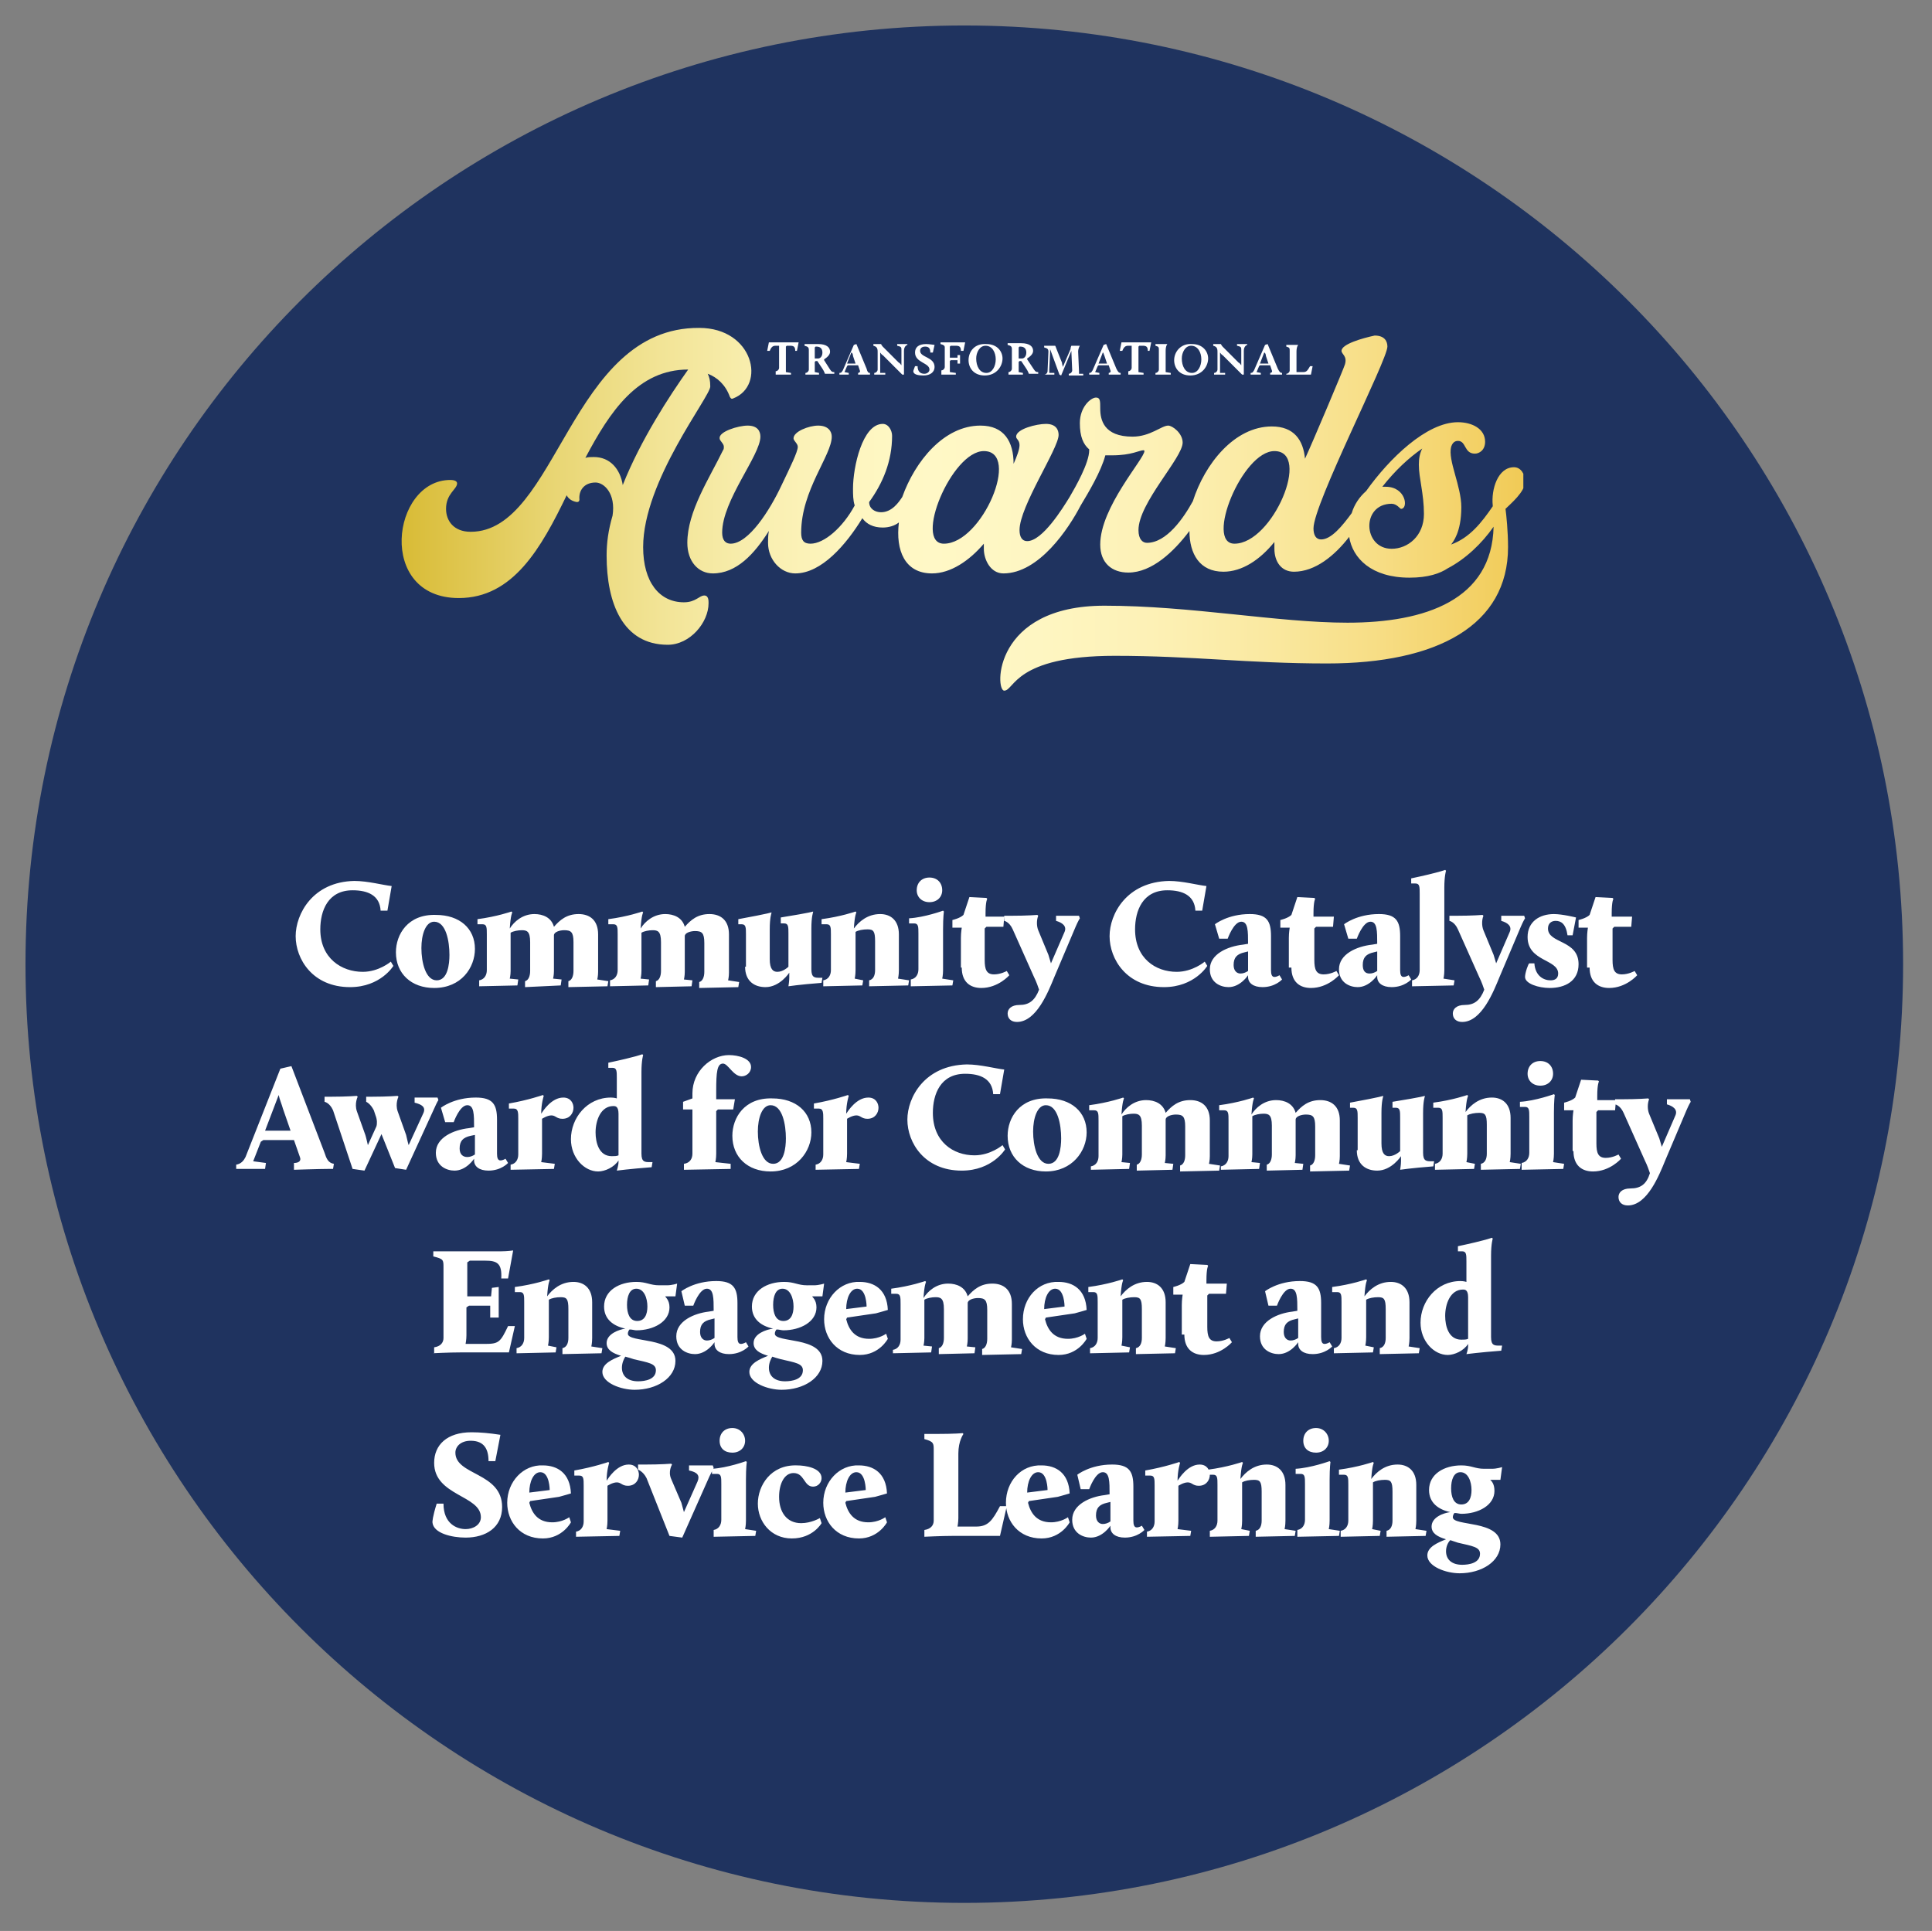 <?xml version="1.0" encoding="utf-8"?>
<!-- Generator: Adobe Illustrator 27.8.1, SVG Export Plug-In . SVG Version: 6.00 Build 0)  -->
<svg version="1.1" id="Layer_1" xmlns="http://www.w3.org/2000/svg" xmlns:xlink="http://www.w3.org/1999/xlink" x="0px" y="0px"
	 viewBox="0 0 227.4 227.3" style="enable-background:new 0 0 227.4 227.3;" xml:space="preserve">
<rect x="0" y="0" width="227.4" height="227.3" fill="#808080" stroke="none"/>
<style type="text/css">
	.st0{clip-path:url(#SVGID_00000011709860230199727210000005526360012100638375_);fill:#1F335F;}
	
		.st1{clip-path:url(#SVGID_00000014609492064393520460000006037600039274656422_);fill:url(#SVGID_00000066480605844317146350000008321515585919047818_);}
	.st2{clip-path:url(#SVGID_00000090989879091520760220000014877692971764837520_);fill:#FFFFFF;}
</style>
<g>
	<defs>
		<rect id="SVGID_1_" x="3" y="3" width="221" height="221"/>
	</defs>
	<clipPath id="SVGID_00000021829419313629881870000014464446884657996469_">
		<use xlink:href="#SVGID_1_"  style="overflow:visible;"/>
	</clipPath>
	<path style="clip-path:url(#SVGID_00000021829419313629881870000014464446884657996469_);fill:#1F335F;" d="M113.5,224
		c61,0,110.5-49.5,110.5-110.5S174.5,3,113.5,3S3,52.5,3,113.5S52.5,224,113.5,224"/>
</g>
<g>
	<defs>
		<path id="SVGID_00000036218367273009816880000015406699037877853875_" d="M115.8,53.1c4.4,0-0.2,10.9-4.7,10.9
			C107.5,64,112,53.1,115.8,53.1 M150,53.1c4.4,0-0.2,10.9-4.7,10.9C141.8,64,146.2,53.1,150,53.1 M167.4,52.8
			c-0.3,0.6-0.4,1.2-0.4,1.9c0,1.6,0.6,3.4,0.6,5.8c0,2.6-1.9,4.1-3.8,4.1c-3.4,0-3.6-5.3,0-5.3c0.6,0,1,0.6,1.1,0.6
			c0.9,0,0.6-2.6-1.8-2.6h-0.1l-0.2,0h-0.1C164.2,55.4,165.8,53.9,167.4,52.8 M157.9,41.3c0,0.4,0.7,0.6,0.4,1.6
			c-0.1,0.4-3.9,9.4-4.7,11.1c-0.2-2.2-1.3-3.8-3.9-3.8c-4.4,0-7.9,4.4-9.3,8.8c-1.1,2-3.1,4.9-5.4,4.9c-0.5,0-1-0.4-1-1.5
			c0-3.2,5.2-8.5,5.2-10.3c0-1.1-1.2-2-1.7-2c-0.8,0-2.1,1.3-4.2,1.3c-3.4,0-3.8-2-3.8-3.3c0-0.9,0-1.3-0.5-1.3
			c-0.6,0-1.9,1.1-1.9,3c0,1.6,0.4,2.5,1.1,3.1v0.1c0,1.5-1.6,4.3-2.3,5.5c0,0,0,0,0,0c-0.8,1.3-3.2,5.2-5,5.2
			c-0.6,0-0.9-0.5-0.9-1.3c0-2.8,4.6-9.6,4.6-11.2c0-0.6-0.3-1.3-1.5-1.3c-1.1,0-3.5,0.6-3.5,1.5c0,0.3,0.4,0.4,0.4,1
			c0,0.5-0.3,1.3-0.7,2.2c0-2.6-1.1-4.5-3.9-4.5c-4.3,0-7.7,4.2-9.2,8.4c-0.4,0.6-1.2,1.8-2.5,1.8c-0.7,0-1.4-0.4-1.4-1.2
			c1.6-2.2,2.7-4.8,2.7-7.8c0-0.6-0.4-1.4-1.1-1.4c-2.4,0-3.5,5.1-3.5,7.6c0,0.7,0,1.4,0.2,2C99.2,62.1,97,64,95.4,64
			c-0.8,0-1.1-0.4-1.1-1.3c0-5,3.6-9.1,3.6-11.3c0-0.6-0.4-1.3-1.6-1.3c-1.1,0-2.9,0.7-2.9,1.5c0,0.3,0.5,0.6,0.5,1
			c0,0.6-0.9,2.4-1.9,4.5c-1.4,3-3.9,6.9-6,6.9c-0.6,0-1-0.4-1-1.3c0-3.8,4.5-9.1,4.5-11.3c0-0.6-0.3-1.3-1.5-1.3
			c-1.1,0-3.4,0.7-3.3,1.5c0,0.3,0.5,0.6,0.5,1c0,0.1,0,0.3-0.1,0.4c-1.6,3.3-4.2,7.2-4.2,10.9c0,2.2,1.3,3.6,3,3.6
			c2.8,0,4.9-2.3,6.6-5c-0.1,0.5-0.1,1-0.1,1.4c0,2,1.5,3.6,3.2,3.6c3.1,0,6-3.4,7.9-6.5c0.5,0.7,1.3,1.1,2.4,1.1
			c0.7,0,1.4-0.2,1.9-0.6c-0.4,3.3,0.7,6,3.9,6c2.2,0,4.4-1.5,6.1-3.5c0,0.2,0,0.4,0,0.6c0,1.3,0.8,2.9,2.3,2.9c4.2,0,7.7-5.3,9.1-8
			c0.9-1.5,2.4-4,2.9-5.9c0.2,0,0.5,0,0.8,0c2.3,0,3.2-0.6,3.7-0.6c0,0,0.1,0,0.1,0.1c0,0.9-5.2,6.6-5.2,11c0,2.2,1.4,3.3,3.3,3.3
			c2.8,0,5.4-2.5,7.2-4.9c0,2.7,1.2,4.8,4,4.8c2.2,0,4.3-1.4,6-3.5c0,0.3,0,0.6,0,0.8c0,1.5,0.8,2.7,2.3,2.7c2.5,0,4.8-1.9,6.5-4.1
			c0.4,2.5,2.6,4.8,7.1,4.8c2.2,0,3.6-0.5,4.5-1.1c2.1-1.1,4-2.9,5.4-4.9c-0.2,8.6-8,11.3-17.2,11.3c-8.2,0-18.4-2-28.6-2
			c-13.1,0-12.9,10-11.8,10c1.2,0,1.2-4.1,13-4.1c9.3,0,15.6,0.9,25,0.9c13,0,21.3-4.5,21.3-13.7c0-1.8-0.2-3.8-0.3-4.5
			c0.6-0.6,2.3-2,2.3-3.2c0-0.9-0.5-1.7-1.3-1.7c-1.9,0-2.7,2.6-2.5,4.5v0.1c-1.3,1.9-2.7,3.7-4.9,4.5c0.2-0.3,1.2-1.4,1.2-4.4
			c0-2.5-1.6-5.5-1.2-7.1c0.1-0.3,0.3-0.7,0.8-0.7c1,0,0.7,1.5,2,1.5c0.5,0,1.2-0.4,1.2-1.4c0-1.5-1.5-2.3-3.2-2.3
			c-3.7,0-8.1,4.3-10.8,8.1c-0.8,0.7-1.4,1.6-1.7,2.6c-1.1,1.5-2.4,3.1-3.6,3.1c-0.6,0-0.9-0.5-0.9-1.3c0-2.9,8.7-19.8,8.7-21.4
			c0-0.6-0.3-1.3-1.5-1.3C160.4,39.8,157.9,40.5,157.9,41.3 M81,43.5c-2.2,3.1-5.6,8.3-7.7,13.6c-0.3-1.9-1.5-3.3-3.4-3.3
			c-0.4,0-0.7,0-1,0.1C71.8,48.4,75.1,43.5,81,43.5 M55.4,62.6c-2,0-2.9-1.3-2.9-2.7c0-1.8,1.3-2.3,1.3-3c0-0.2-0.2-0.4-0.8-0.4
			c-6.9,0-8.7,13.9,1,13.9c6.4,0,9.7-5.9,12.7-12.1c0.2,0.4,0.6,0.7,1.2,0.8c0.2,0,0.3-0.1,0.3-0.3c-0.1-1,0.5-2,1.9-2
			c1,0,2.4,1.3,2,3.9c-0.5,1.7-0.7,3.2-0.7,4.7c0,5.6,1.9,10.5,7.2,10.5c2.6,0,4.8-2.6,4.8-4.9c0-0.3,0-0.9-0.5-0.9
			c-0.6,0-1,0.8-2.4,0.8c-2.9,0-4.8-2.4-4.8-6.5c0-7.8,7.9-17.7,7.9-18.9c0-0.7-0.1-1.1-0.3-1.5c1.1,0.4,2.1,1.3,2.6,2.7
			c0.1,0.2,0.2,0.3,0.4,0.2c3.9-1.5,2.4-8.3-4-8.3C67.1,38.5,65.6,62.6,55.4,62.6"/>
	</defs>
	<clipPath id="SVGID_00000037685248856323911270000004156395864252319646_">
		<use xlink:href="#SVGID_00000036218367273009816880000015406699037877853875_"  style="overflow:visible;"/>
	</clipPath>
	
		<linearGradient id="SVGID_00000155833022616108000260000008859726660611202209_" gradientUnits="userSpaceOnUse" x1="-303.657" y1="412.858" x2="-302.657" y2="412.858" gradientTransform="matrix(131.911 0 0 -131.911 40103.004 54520.555)">
		<stop  offset="0" style="stop-color:#D8BB35"/>
		<stop  offset="2.909193e-02" style="stop-color:#DCC143"/>
		<stop  offset="0.132" style="stop-color:#E8D572"/>
		<stop  offset="0.231" style="stop-color:#F2E496"/>
		<stop  offset="0.323" style="stop-color:#F9EFB1"/>
		<stop  offset="0.405" style="stop-color:#FEF6C0"/>
		<stop  offset="0.469" style="stop-color:#FFF8C6"/>
		<stop  offset="0.567" style="stop-color:#FEF6C2"/>
		<stop  offset="0.667" style="stop-color:#FDF1B6"/>
		<stop  offset="0.769" style="stop-color:#FAE9A1"/>
		<stop  offset="0.872" style="stop-color:#F7DD84"/>
		<stop  offset="0.974" style="stop-color:#F2CE5F"/>
		<stop  offset="1" style="stop-color:#F1CA55"/>
	</linearGradient>
	
		<rect x="44.4" y="38.5" style="clip-path:url(#SVGID_00000037685248856323911270000004156395864252319646_);fill:url(#SVGID_00000155833022616108000260000008859726660611202209_);" width="134.9" height="43.1"/>
</g>
<g>
	<defs>
		<rect id="SVGID_00000106108269312549549080000016124486389572022418_" x="3" y="3" width="221" height="221"/>
	</defs>
	<clipPath id="SVGID_00000069364467963053251990000015699729829261994368_">
		<use xlink:href="#SVGID_00000106108269312549549080000016124486389572022418_"  style="overflow:visible;"/>
	</clipPath>
	<path style="clip-path:url(#SVGID_00000069364467963053251990000015699729829261994368_);fill:#FFFFFF;" d="M151.5,44.1
		c0,0,0.6,0,1,0h1.8l0.2-1h-0.3c-0.3,0.5-0.4,0.7-0.8,0.7h-0.8c0,0,0-0.2,0-0.3v-2.1c0-0.6,0.2-0.8,0.2-0.8l0,0c0,0-0.2,0-0.9,0
		h-0.5v0.2c0.4,0.1,0.4,0.2,0.4,0.5v2.3c0,0.2-0.2,0.4-0.4,0.4V44.1z M149,41.9l0.3,0.9h-1l0.5-1.3C148.9,41.5,149,41.7,149,41.9
		 M147.2,44.1h1.2l0-0.2l-0.5-0.1l0.3-0.7l0.1-0.1h1.2l0.2,0.6c0.1,0.2-0.1,0.3-0.2,0.3v0.2c0,0,0.9,0,1.1,0h0.3l0-0.2
		c-0.2,0-0.3-0.1-0.5-0.5l-1.2-2.9l-0.3,0.1l-1.3,3c-0.1,0.1-0.1,0.3-0.4,0.3V44.1z M142.9,44.1l1.3,0l0-0.2l-0.6,0c0,0,0-0.2,0-0.4
		v-2c0.1,0.1,0.2,0.3,0.3,0.3l2.3,2.3h0.2v-2.8c0-0.6,0.4-0.7,0.4-0.7l0-0.1h-1.2v0.2c0.5,0.1,0.5,0.2,0.5,0.5V43
		c-0.1-0.1-0.2-0.3-0.3-0.3l-1.9-1.9c-0.1-0.1-0.2-0.3-0.2-0.3s-0.5,0-0.7,0h-0.2v0.2c0.4,0.1,0.5,0.3,0.5,0.7v2.1
		c0,0.2-0.2,0.4-0.4,0.4V44.1z M139.1,42.2c0-0.7,0.4-1.5,1.1-1.5c0.8,0,1.2,0.8,1.2,1.6c0,0.8-0.4,1.6-1.1,1.6
		C139.5,43.9,139.1,43.1,139.1,42.2 M138.2,42.4c0,0.9,0.6,1.8,1.9,1.8c1.4,0,2.1-1.1,2.1-2c0-0.8-0.6-1.7-1.9-1.7
		C139,40.4,138.2,41.4,138.2,42.4 M136.1,44.1l1.7,0l0-0.2l-0.6-0.1c0,0,0-0.2,0-0.4v-2.1c0-0.6,0.2-0.8,0.2-0.8l0,0
		c0,0-0.2,0-0.9,0h-0.5v0.2c0.4,0.1,0.4,0.2,0.4,0.5v2.3c0,0.2-0.2,0.4-0.4,0.4V44.1z M132.8,44.1l1.8,0l0-0.2l-0.6-0.1
		c0,0,0-0.2,0-0.4v-2.6l0.1-0.1h0.4c0.4,0,0.6,0.1,0.6,0.6h0.2l0.2-1c0,0-0.2,0-0.4,0h-2.7c-0.2,0-0.4,0-0.4,0l-0.2,1h0.3
		c0.2-0.5,0.4-0.6,0.7-0.6h0.4v2.6c0,0.2-0.2,0.4-0.4,0.4V44.1z M130,41.9l0.3,0.9h-1l0.5-1.3C129.9,41.5,129.9,41.7,130,41.9
		 M128.2,44.1h1.2l0-0.2l-0.5-0.1l0.3-0.7l0.1-0.1h1.2l0.2,0.6c0.1,0.2-0.1,0.3-0.2,0.3v0.2c0,0,0.9,0,1.1,0h0.3l0-0.2
		c-0.2,0-0.3-0.1-0.5-0.5l-1.2-2.9l-0.3,0.1l-1.3,3c-0.1,0.1-0.1,0.3-0.4,0.3V44.1z M122.8,44.1l1.3,0l0-0.2l-0.6,0c0,0,0-0.2,0-0.4
		l0.1-2.1c0-0.1,0-0.2,0-0.3l1.1,3l0.2,0.1l1.2-2.9l0.1,2.3c0,0.2-0.2,0.4-0.4,0.4v0.2l1.7,0l0-0.2l-0.5,0c0,0,0-0.1,0-0.3l-0.1-2.3
		c0-0.4,0.2-0.7,0.2-0.7l0,0c0,0-0.3,0-0.7,0h-0.3c0,0-0.1,0.2-0.1,0.4l-0.9,2.1c0-0.1-0.1-0.3-0.1-0.5l-0.6-1.5
		c-0.1-0.3-0.2-0.5-0.2-0.5l0,0c0,0-0.4,0-0.9,0h-0.4v0.2c0.4,0.1,0.5,0.2,0.5,0.5l-0.1,2.3c0,0.2-0.2,0.4-0.4,0.4V44.1z
		 M119.9,42.3v-1.4l0.1-0.1h0.1c0.5,0,0.7,0.3,0.7,0.7c0,0.5-0.3,0.7-0.5,0.7H119.9z M118.7,44.1l1.7,0l0-0.2l-0.5-0.1
		c0,0,0-0.2,0-0.4v-0.8l0.1-0.1h0.2l0.6,0.9c0.2,0.3,0.3,0.6,0.3,0.6l0,0h1.1l0-0.2c-0.2,0-0.3,0-0.5-0.3l-0.8-1.2v-0.1
		c0.3-0.2,0.7-0.5,0.7-0.9c0-0.5-0.4-0.9-1.4-0.9h-1.6v0.2c0.4,0.1,0.5,0.2,0.5,0.5v2.3c0,0.2-0.2,0.4-0.4,0.4V44.1z M114.9,42.2
		c0-0.7,0.4-1.5,1.1-1.5c0.8,0,1.2,0.8,1.2,1.6c0,0.8-0.4,1.6-1.1,1.6C115.3,43.9,114.9,43.1,114.9,42.2 M114,42.4
		c0,0.9,0.6,1.8,1.9,1.8c1.4,0,2.1-1.1,2.1-2c0-0.8-0.6-1.7-1.9-1.7C114.7,40.4,114,41.4,114,42.4 M110.7,44.1l1.8,0l0-0.2l-0.7-0.1
		c0,0,0-0.2,0-0.4v-0.9l0.1-0.1h0.8v0.4h0.3v-1l-0.3,0l0,0.3h-0.9v-1.3l0.1-0.1h0.6c0.4,0,0.6,0.1,0.6,0.6h0.3l0.2-1
		c0,0-0.2,0-0.4,0h-2.5v0.2c0.4,0.1,0.5,0.2,0.5,0.4v2.3c0,0.2-0.2,0.4-0.4,0.4V44.1z M107.5,43.7c0,0.4,0.6,0.5,1.2,0.5
		c0.8,0,1.3-0.4,1.3-1c0-1.2-1.7-1.1-1.7-1.9c0-0.3,0.2-0.5,0.6-0.5c0.4,0,0.6,0.2,0.6,0.7h0.3l0.2-0.9c-0.1,0-0.6-0.1-1-0.1
		c-0.9,0-1.3,0.4-1.3,1c0,1.2,1.7,1.2,1.7,2c0,0.3-0.3,0.5-0.6,0.5c-0.4,0-0.8-0.2-0.8-0.9h-0.3C107.6,43.4,107.5,43.6,107.5,43.7
		 M102.9,44.1l1.3,0l0-0.2l-0.6,0c0,0,0-0.2,0-0.4v-2c0.1,0.1,0.2,0.3,0.3,0.3l2.3,2.3h0.2v-2.8c0-0.6,0.4-0.7,0.4-0.7l0-0.1h-1.2
		v0.2c0.5,0.1,0.5,0.2,0.5,0.5V43c-0.1-0.1-0.2-0.3-0.3-0.3l-1.9-1.9c-0.1-0.1-0.2-0.3-0.2-0.3s-0.5,0-0.7,0h-0.2v0.2
		c0.4,0.1,0.5,0.3,0.5,0.7v2.1c0,0.2-0.2,0.4-0.4,0.4V44.1z M100.4,41.9l0.3,0.9h-1l0.5-1.3C100.3,41.5,100.4,41.7,100.4,41.9
		 M98.7,44.1h1.2l0-0.2l-0.5-0.1l0.3-0.7l0.1-0.1h1.2l0.2,0.6c0.1,0.2-0.1,0.3-0.2,0.3v0.2c0,0,0.9,0,1.1,0h0.3l0-0.2
		c-0.2,0-0.3-0.1-0.4-0.5l-1.2-2.9l-0.3,0.1l-1.3,3c-0.1,0.1-0.1,0.3-0.4,0.3V44.1z M95.9,42.3v-1.4l0.1-0.1h0.1
		c0.5,0,0.7,0.3,0.7,0.7c0,0.5-0.3,0.7-0.5,0.7H95.9z M94.7,44.1l1.7,0l0-0.2l-0.5-0.1c0,0,0-0.2,0-0.4v-0.8l0.1-0.1h0.2l0.6,0.9
		c0.2,0.3,0.3,0.6,0.3,0.6l0,0h1.1l0-0.2c-0.2,0-0.3,0-0.5-0.3L97,42.4v-0.1c0.3-0.2,0.7-0.5,0.7-0.9c0-0.5-0.4-0.9-1.4-0.9h-1.6
		v0.2c0.4,0.1,0.5,0.2,0.5,0.5v2.3c0,0.2-0.2,0.4-0.4,0.4V44.1z M91.3,44.1l1.8,0l0-0.2l-0.6-0.1c0,0,0-0.2,0-0.4v-2.6l0.1-0.1H93
		c0.4,0,0.6,0.1,0.6,0.6h0.2l0.2-1c0,0-0.2,0-0.4,0h-2.7c-0.2,0-0.4,0-0.4,0l-0.2,1h0.3c0.2-0.5,0.4-0.6,0.7-0.6h0.4v2.6
		c0,0.2-0.2,0.4-0.4,0.4V44.1z"/>
	<path style="clip-path:url(#SVGID_00000069364467963053251990000015699729829261994368_);fill:#FFFFFF;" d="M172,177.1
		c-0.9,0-1.2-0.9-1.2-1.9c0-1,0.3-1.9,1.1-1.9c0.9,0,1.3,1.1,1.3,2.1C173.2,176.3,172.9,177.1,172,177.1 M171.6,181.6
		c1.7,0.4,2.6,0.5,2.6,1.3c0,1.1-1.3,1.3-2.1,1.3c-1.2,0-1.9-0.6-1.9-1.6c0-0.5,0.2-1,0.5-1.3C171,181.4,171.3,181.5,171.6,181.6
		 M168.5,179.7c0,0.8,0.7,1.2,1.7,1.5c-1,0.4-2.2,0.9-2.2,1.9c0,1.3,2.2,2.1,3.8,2.1c2.6,0,4.8-1.4,4.8-3.4c0-2.9-5.6-2.1-5.6-3.2
		c0-0.2,0.1-0.4,0.2-0.5c0.3,0,0.6,0.1,0.8,0.1c2,0,3.9-1,3.9-2.7c0-0.9-0.4-1.2-0.5-1.3c0.1,0,0.3,0,0.6,0h0.6l0.2-1.5
		c0,0-0.6,0.2-1.2,0.2h-0.9c-1.1,0-1.5-0.4-2.7-0.4c-2,0-3.8,1-3.8,2.9c0,1.5,1.1,2.3,2.5,2.6C169.9,178.1,168.5,178.6,168.5,179.7
		 M157.9,180.9l4.5-0.1l0.1-0.6l-1-0.2c0,0,0.1-0.4,0.1-1v-4.5c0.3-0.2,0.9-0.3,1.4-0.3c0.7,0,0.9,0.2,0.9,1.4v3.4
		c0,0.6-0.2,1.1-0.7,1.2v0.7l4.6-0.1l0.1-0.6l-1.3-0.2c0,0,0.1-0.4,0.1-1v-4.2c0-1.7-1-2.4-2.2-2.4c-1.5,0-2.5,0.9-3.1,1.7
		c0.1-1.6,0.3-1.9,0.3-1.9l-0.1-0.1c0,0-1.7,0.6-4,0.9v0.6h0.6c0.5,0,0.5,0.4,0.5,1.2v4.2c0,0.6-0.3,1.1-0.9,1.2V180.9z M154.9,171
		c0.9,0,1.5-0.6,1.5-1.4s-0.6-1.5-1.5-1.5c-0.9,0-1.5,0.6-1.5,1.5S154,171,154.9,171 M152.8,180.9l4.8-0.1l0.1-0.6l-1.3-0.2
		c0,0,0.1-0.4,0.1-1v-4.8c0-1.5,0.1-2.1,0.1-2.1l-0.1-0.1c0,0-2.2,0.8-4,0.9v0.6h0.6c0.5,0,0.5,0.4,0.5,1.2v4.2
		c0,0.6-0.3,1.1-0.9,1.2V180.9z M142.5,180.9l4.5-0.1l0.1-0.6l-1-0.2c0,0,0.1-0.4,0.1-1v-4.5c0.3-0.2,0.9-0.3,1.4-0.3
		c0.7,0,0.9,0.2,0.9,1.4v3.4c0,0.6-0.2,1.1-0.7,1.2v0.7l4.6-0.1l0.1-0.6l-1.3-0.2c0,0,0.1-0.4,0.1-1v-4.2c0-1.7-1-2.4-2.2-2.4
		c-1.5,0-2.5,0.9-3.1,1.7c0.1-1.6,0.3-1.9,0.3-1.9l-0.1-0.1c0,0-1.7,0.6-4,0.9v0.6h0.6c0.5,0,0.5,0.4,0.5,1.2v4.2
		c0,0.6-0.3,1.1-0.9,1.2V180.9z M135,180.9l5.1-0.1l0.1-0.6l-1.6-0.2c0,0,0.1-0.4,0.1-1v-4.1c0,0,0.6-0.4,1.1-0.4
		c0.5,0,0.6,0.4,1.3,0.4c0.9,0,1.3-0.7,1.3-1.3c0-0.5-0.3-1.2-1.2-1.2c-1.4,0-2.4,1.6-2.6,1.9c0-1.2,0.3-2.1,0.3-2.1l-0.1-0.1
		c0,0-1.7,0.6-4,1v0.6h0.6c0.5,0,0.5,0.4,0.5,1.2v4.2c0,0.6-0.3,1.1-0.9,1.2V180.9z M129,178.4c0-0.9,0.4-1.3,1.3-1.5l0.4-0.1v2.3
		c-0.3,0.2-0.6,0.3-0.9,0.3C129.4,179.4,129,179.1,129,178.4 M126.2,178.9c0,1.6,1.3,2.1,2.2,2.1c1.4,0,2.3-1.4,2.3-1.4v0.2
		c0,0.7,0.6,1.2,1.7,1.2c1.5,0,2.3-0.9,2.3-0.9l-0.3-0.5c0,0-0.3,0.2-0.6,0.2c-0.3,0-0.4-0.3-0.4-0.8v-4c0-1.8-0.5-2.6-2.5-2.6
		c-2.6,0-4.1,1.2-4.1,1.2l0.4,1.7h1c0,0,0.7-2,1.6-2c0.8,0,0.8,1.1,0.8,2.6l-0.6,0.1C128.3,176.2,126.2,177.1,126.2,178.9
		 M122.2,173.3c1.1,0,1.1,2.1,1.1,2.1l-2.4,0.3C120.9,174.4,121.4,173.3,122.2,173.3 M118.4,176.9c0,2.2,1.5,4.2,4.2,4.2
		c2.3,0,3.3-1.9,3.3-1.9l-0.2-0.6c0,0-0.8,0.6-2,0.6c-1.7,0-2.4-1.1-2.7-2.3l0.1-0.2l3.4-0.5c0.4-0.1,1.4-0.4,1.4-0.4
		c-0.1-2.4-1.6-3.3-3.3-3.3C120.2,172.4,118.4,174.4,118.4,176.9 M108.8,180.9c0,0,2-0.1,3.3-0.1h5.6l0.8-3.5h-0.8
		c-0.9,1.7-1.4,2.4-2.8,2.4h-2.2c0,0,0.1-0.5,0.1-1v-7.6c0-1.5,0.6-2.3,0.6-2.3l-0.1-0.1c0,0-0.8,0.1-3.3,0.1h-1.2v0.6
		c1.1,0.3,1.1,0.5,1.1,1.3v8.3c0,0.6-0.4,1-1.1,1.1V180.9z M100.8,173.3c1.1,0,1.1,2.1,1.1,2.1l-2.4,0.3
		C99.5,174.4,100,173.3,100.8,173.3 M96.9,176.9c0,2.2,1.5,4.2,4.2,4.2c2.3,0,3.3-1.9,3.3-1.9l-0.2-0.6c0,0-0.8,0.6-2,0.6
		c-1.7,0-2.4-1.1-2.7-2.3l0.1-0.2l3.4-0.5c0.4-0.1,1.4-0.4,1.4-0.4c-0.1-2.4-1.6-3.3-3.3-3.3C98.8,172.4,96.9,174.4,96.9,176.9
		 M89.2,177c0,2.1,1.5,4.1,4,4.1c2.5,0,3.5-1.8,3.5-1.8l-0.2-0.6c0,0-1,0.6-2.2,0.6c-1.7,0-2.6-1.3-2.6-3.1c0-1.5,0.6-2.8,1.7-2.8
		c1.3,0,1.2,1.6,2.3,1.6c0.6,0,1-0.5,1-1c0-1.2-1.9-1.5-2.9-1.5C90.7,172.4,89.2,174.9,89.2,177 M86.2,171c0.9,0,1.5-0.6,1.5-1.4
		s-0.6-1.5-1.5-1.5c-0.9,0-1.5,0.6-1.5,1.5S85.3,171,86.2,171 M84.1,180.9l4.8-0.1l0.1-0.6l-1.3-0.2c0,0,0.1-0.4,0.1-1v-4.8
		c0-1.5,0.1-2.1,0.1-2.1l-0.1-0.1c0,0-2.2,0.8-4,0.9v0.6h0.6c0.5,0,0.5,0.4,0.5,1.2v4.2c0,0.6-0.3,1.1-0.9,1.2V180.9z M78.8,180.8
		l1.5,0.2l3.2-7.2c0.4-0.8,0.5-1,0.5-1l-0.1-0.3h-2.8v0.6c1,0.2,1.3,0.6,1,1.3l-1.6,3.6c-0.1-0.3-0.2-0.8-0.3-1.1l-1.2-2.8
		c-0.4-0.9,0.1-1.7,0.1-1.7l-0.1-0.1c0,0-1.2,0.1-3.1,0.1h-0.8v0.6c0,0,0.6,0.2,1,1L78.8,180.8z M67.8,180.9l5.1-0.1l0.1-0.6
		l-1.6-0.2c0,0,0.1-0.4,0.1-1v-4.1c0,0,0.6-0.4,1.1-0.4c0.5,0,0.6,0.4,1.3,0.4c0.9,0,1.3-0.7,1.3-1.3c0-0.5-0.3-1.2-1.2-1.2
		c-1.4,0-2.4,1.6-2.6,1.9c0-1.2,0.3-2.1,0.3-2.1l-0.1-0.1c0,0-1.7,0.6-4,1v0.6h0.6c0.5,0,0.5,0.4,0.5,1.2v4.2c0,0.6-0.3,1.1-0.9,1.2
		V180.9z M63.6,173.3c1.1,0,1.1,2.1,1.1,2.1l-2.4,0.3C62.3,174.4,62.8,173.3,63.6,173.3 M59.7,176.9c0,2.2,1.5,4.2,4.2,4.2
		c2.3,0,3.3-1.9,3.3-1.9l-0.2-0.6c0,0-0.8,0.6-2,0.6c-1.7,0-2.4-1.1-2.7-2.3l0.1-0.2l3.4-0.5c0.4-0.1,1.4-0.4,1.4-0.4
		c-0.1-2.4-1.6-3.3-3.3-3.3C61.6,172.4,59.7,174.4,59.7,176.9 M50.9,179.2c0.1,1.3,2.3,1.8,3.9,1.8c2.4,0,4.3-1.2,4.3-3.6
		c0-4.1-5.5-3.7-5.5-6.4c0-0.7,0.6-1.4,1.8-1.4c1.6,0,2.1,1,2.1,2.4h0.8l0.6-3.1c-1.3-0.2-2.4-0.3-3.4-0.3c-2.9,0-4.4,1.5-4.4,3.6
		c0,3.9,5.5,3.8,5.5,6.4c0,0.9-0.9,1.4-1.8,1.4c-1,0-2.6-0.6-2.6-3h-0.8C50.9,178.6,50.9,179.1,50.9,179.2"/>
	<path style="clip-path:url(#SVGID_00000069364467963053251990000015699729829261994368_);fill:#FFFFFF;" d="M170.1,154.9
		c0-1.4,0.6-3.1,2.1-3.1c0.2,0,0.6,0,0.6,0.9v4.9c-0.2,0.1-0.5,0.1-0.8,0.1C170.5,157.7,170.1,156.1,170.1,154.9 M167.2,155.7
		c0,2.2,1.6,3.8,3.2,3.8c0.8,0,1.9-0.5,2.4-1.3v0.2c0,0.5-0.2,1-0.2,1l0,0c0,0,1.5-0.2,4.1-0.4l0.1-0.6h-0.3c-0.6,0-1,0-1-1v-9.6
		c0-1.4,0.2-2,0.2-2l-0.1-0.1c0,0-0.7,0.3-4,1v0.6h0.5c0.5,0,0.5,0.4,0.5,1.2v2.4c0,0-0.3-0.1-0.7-0.1
		C169.1,150.8,167.2,153.2,167.2,155.7 M157.1,159.3l4.5-0.1l0.1-0.6l-1-0.2c0,0,0.1-0.4,0.1-1V153c0.3-0.2,0.9-0.3,1.4-0.3
		c0.7,0,0.9,0.2,0.9,1.4v3.4c0,0.6-0.2,1.1-0.7,1.2v0.7l4.6-0.1l0.1-0.6l-1.3-0.2c0,0,0.1-0.4,0.1-1v-4.2c0-1.7-1-2.4-2.2-2.4
		c-1.5,0-2.5,0.9-3.1,1.7c0.1-1.6,0.3-1.9,0.3-1.9l-0.1-0.1c0,0-1.7,0.6-4,0.9v0.6h0.6c0.5,0,0.5,0.4,0.5,1.2v4.2
		c0,0.6-0.3,1.1-0.9,1.2V159.3z M151.1,156.8c0-0.9,0.4-1.3,1.3-1.5l0.4-0.1v2.3c-0.3,0.2-0.6,0.3-0.9,0.3
		C151.5,157.8,151.1,157.5,151.1,156.8 M148.3,157.3c0,1.6,1.3,2.1,2.2,2.1c1.4,0,2.3-1.4,2.3-1.4v0.2c0,0.7,0.6,1.2,1.7,1.2
		c1.5,0,2.3-0.9,2.3-0.9l-0.3-0.5c0,0-0.3,0.2-0.6,0.2c-0.3,0-0.4-0.3-0.4-0.8v-4c0-1.8-0.5-2.6-2.5-2.6c-2.6,0-4.1,1.2-4.1,1.2
		l0.4,1.7h1c0,0,0.7-2,1.6-2c0.8,0,0.8,1.1,0.8,2.6l-0.6,0.1C150.4,154.6,148.3,155.5,148.3,157.3 M139.4,157.1c0,1.7,1,2.4,2.3,2.4
		c2,0,3.3-1.5,3.3-1.5l-0.3-0.5c0,0-0.7,0.4-1.5,0.4c-0.9,0-1.1-0.6-1.1-1.7v-3.7l0.2-0.2h2l0.1-1.2h-2.4v-0.4
		c0-1.4,0.2-1.7,0.2-1.7l-0.1-0.1l-2-0.1l-0.7,2.1c-0.4,0.4-1.3,0.6-1.3,0.6v0.9h1.1c0,0-0.1,0.6-0.1,1.2V157.1z M128.4,159.3
		l4.5-0.1l0.1-0.6l-1-0.2c0,0,0.1-0.4,0.1-1V153c0.3-0.2,0.9-0.3,1.4-0.3c0.7,0,0.9,0.2,0.9,1.4v3.4c0,0.6-0.2,1.1-0.7,1.2v0.7
		l4.6-0.1l0.1-0.6l-1.3-0.2c0,0,0.1-0.4,0.1-1v-4.2c0-1.7-1-2.4-2.2-2.4c-1.5,0-2.5,0.9-3.1,1.7c0.1-1.6,0.3-1.9,0.3-1.9l-0.1-0.1
		c0,0-1.7,0.6-4,0.9v0.6h0.6c0.5,0,0.5,0.4,0.5,1.2v4.2c0,0.6-0.3,1.1-0.9,1.2V159.3z M124.2,151.7c1.1,0,1.1,2.1,1.1,2.1l-2.4,0.3
		C122.9,152.8,123.4,151.7,124.2,151.7 M120.4,155.3c0,2.2,1.5,4.2,4.2,4.2c2.3,0,3.3-1.9,3.3-1.9l-0.2-0.6c0,0-0.8,0.6-2,0.6
		c-1.7,0-2.4-1.1-2.7-2.3l0.1-0.2l3.4-0.5c0.4-0.1,1.4-0.4,1.4-0.4c-0.1-2.4-1.6-3.3-3.3-3.3C122.2,150.8,120.4,152.8,120.4,155.3
		 M105.1,159.3l4.5-0.1l0.1-0.7l-1-0.1c0,0,0.1-0.4,0.1-0.9V153c0.3-0.2,0.9-0.3,1.3-0.3c0.6,0,1,0.1,1,1.4v3.4
		c0,0.6-0.2,1.1-0.6,1.2v0.7l4.2-0.1l0.1-0.7l-1-0.1c0,0,0.1-0.4,0.1-0.9v-4.2c0-0.4,0.7-0.6,1.2-0.6c0.8,0,1.1,0.2,1.1,1.4v3.4
		c0,0.6-0.2,1.1-0.6,1.2v0.7l4.6-0.1l0.1-0.6l-1.3-0.2c0,0,0.1-0.4,0.1-0.9v-4.2c0-1.7-1-2.4-2.3-2.4c-1.4,0-2.2,0.7-2.9,1.5
		c-0.3-1.1-1.3-1.5-2.3-1.5c-1.4,0-2.4,0.9-2.9,1.7c0.1-1.6,0.3-1.9,0.3-1.9l-0.1-0.1c0,0-1.7,0.6-4,0.9v0.6h0.6
		c0.5,0,0.5,0.4,0.5,1.2v4.2c0,0.6-0.3,1.1-0.9,1.2V159.3z M100.9,151.7c1.1,0,1.1,2.1,1.1,2.1l-2.4,0.3
		C99.6,152.8,100.1,151.7,100.9,151.7 M97,155.3c0,2.2,1.5,4.2,4.2,4.2c2.3,0,3.3-1.9,3.3-1.9l-0.2-0.6c0,0-0.8,0.6-2,0.6
		c-1.7,0-2.4-1.1-2.7-2.3l0.1-0.2l3.4-0.5c0.4-0.1,1.4-0.4,1.4-0.4c-0.1-2.4-1.6-3.3-3.3-3.3C98.9,150.8,97,152.8,97,155.3
		 M92.2,155.5c-0.9,0-1.2-0.9-1.2-1.9c0-1,0.3-1.9,1.1-1.9c0.9,0,1.3,1.1,1.3,2.1C93.4,154.7,93.1,155.5,92.2,155.5 M91.9,160
		c1.7,0.4,2.6,0.5,2.6,1.3c0,1.1-1.3,1.3-2.1,1.3c-1.2,0-1.9-0.6-1.9-1.6c0-0.5,0.2-1,0.4-1.3C91.2,159.8,91.5,159.9,91.9,160
		 M88.7,158.1c0,0.8,0.7,1.2,1.7,1.5c-1,0.4-2.2,0.9-2.2,1.9c0,1.3,2.2,2.1,3.8,2.1c2.6,0,4.8-1.4,4.8-3.4c0-2.9-5.6-2.1-5.6-3.2
		c0-0.2,0.1-0.4,0.2-0.5c0.3,0,0.6,0.1,0.8,0.1c2,0,3.9-1,3.9-2.7c0-0.9-0.5-1.2-0.5-1.3c0.1,0,0.3,0,0.6,0h0.6l0.2-1.5
		c0,0-0.6,0.2-1.2,0.2H95c-1.1,0-1.5-0.4-2.7-0.4c-2,0-3.8,1-3.8,2.9c0,1.5,1.1,2.3,2.5,2.6C90.2,156.5,88.7,157,88.7,158.1
		 M82.4,156.8c0-0.9,0.4-1.3,1.3-1.5l0.4-0.1v2.3c-0.3,0.2-0.6,0.3-0.9,0.3C82.8,157.8,82.4,157.5,82.4,156.8 M79.6,157.3
		c0,1.6,1.3,2.1,2.2,2.1c1.4,0,2.3-1.4,2.3-1.4v0.2c0,0.7,0.6,1.2,1.7,1.2c1.5,0,2.3-0.9,2.3-0.9l-0.3-0.5c0,0-0.3,0.2-0.6,0.2
		c-0.3,0-0.4-0.3-0.4-0.8v-4c0-1.8-0.5-2.6-2.5-2.6c-2.6,0-4.1,1.2-4.1,1.2l0.4,1.7h1c0,0,0.7-2,1.6-2c0.8,0,0.8,1.1,0.8,2.6
		l-0.6,0.1C81.7,154.6,79.6,155.5,79.6,157.3 M75,155.5c-0.9,0-1.2-0.9-1.2-1.9c0-1,0.3-1.9,1.1-1.9c0.9,0,1.3,1.1,1.3,2.1
		C76.2,154.7,75.9,155.5,75,155.5 M74.6,160c1.7,0.4,2.6,0.5,2.6,1.3c0,1.1-1.3,1.3-2.1,1.3c-1.2,0-1.9-0.6-1.9-1.6
		c0-0.5,0.2-1,0.4-1.3C74,159.8,74.3,159.9,74.6,160 M71.4,158.1c0,0.8,0.7,1.2,1.7,1.5c-1,0.4-2.2,0.9-2.2,1.9
		c0,1.3,2.2,2.1,3.8,2.1c2.6,0,4.8-1.4,4.8-3.4c0-2.9-5.6-2.1-5.6-3.2c0-0.2,0.1-0.4,0.2-0.5c0.3,0,0.6,0.1,0.8,0.1
		c2,0,3.9-1,3.9-2.7c0-0.9-0.5-1.2-0.5-1.3c0.1,0,0.3,0,0.6,0h0.6l0.2-1.5c0,0-0.6,0.2-1.2,0.2h-0.9c-1.1,0-1.5-0.4-2.7-0.4
		c-2,0-3.8,1-3.8,2.9c0,1.5,1.1,2.3,2.5,2.6C72.9,156.5,71.4,157,71.4,158.1 M60.9,159.3l4.5-0.1l0.1-0.6l-1-0.2c0,0,0.1-0.4,0.1-1
		V153c0.3-0.2,0.9-0.3,1.4-0.3c0.7,0,0.9,0.2,0.9,1.4v3.4c0,0.6-0.2,1.1-0.7,1.2v0.7l4.6-0.1l0.1-0.6l-1.3-0.2c0,0,0.1-0.4,0.1-1
		v-4.2c0-1.7-1-2.4-2.2-2.4c-1.5,0-2.5,0.9-3.1,1.7c0.1-1.6,0.3-1.9,0.3-1.9l-0.1-0.1c0,0-1.7,0.6-4,0.9v0.6h0.6
		c0.5,0,0.5,0.4,0.5,1.2v4.2c0,0.6-0.3,1.1-0.9,1.2V159.3z M50.9,159.3c0,0,1.9-0.1,3.3-0.1h5.7l0.7-3.1h-0.8
		c-0.9,1.9-1.1,2.1-2.7,2.1h-2.3c0,0,0.1-0.5,0.1-1v-3.3l0.3-0.2h2.5v1.4h1v-3.6l-0.8,0.1l-0.1,1h-2.8v-4l0.3-0.2h1.8
		c1.4,0,2,0.3,1.9,2.1h0.8l0.6-3.3c0,0-0.7,0.1-1.4,0.1h-8v0.6c1.2,0.3,1.2,0.4,1.2,1.3v8.3c0,0.6-0.4,1-1.1,1.1V159.3z"/>
	<path style="clip-path:url(#SVGID_00000069364467963053251990000015699729829261994368_);fill:#FFFFFF;" d="M191.9,139.9
		c-1,0-1.4,0.5-1.4,1c0,0.6,0.4,1,1.1,1c2.3,0,3.7-3.6,4.4-5.3l2.5-5.9c0.3-0.7,0.5-1,0.5-1l-0.1-0.3h-2.7v0.6
		c0.7,0.2,1.3,0.6,1,1.3l-1.6,3.7c-0.1-0.3-0.2-0.7-0.3-1l-1.2-2.9c-0.2-0.5-0.2-1.2,0-1.7l-0.1-0.1c0,0-1.2,0.1-3.1,0.1h-0.8v0.6
		c0,0,0.6,0.1,1,1l2.5,5.6c0.3,0.6,0.5,1.2,0.6,1.5C193.8,139.4,193.1,139.9,191.9,139.9 M185.2,135.5c0,1.7,1,2.4,2.3,2.4
		c2,0,3.3-1.5,3.3-1.5l-0.3-0.5c0,0-0.7,0.4-1.5,0.4c-0.9,0-1.1-0.6-1.1-1.7v-3.7l0.2-0.2h2l0.1-1.2H188V129c0-1.4,0.2-1.7,0.2-1.7
		l-0.1-0.1l-2-0.1l-0.7,2.1c-0.4,0.4-1.3,0.6-1.3,0.6v0.9h1.1c0,0-0.1,0.6-0.1,1.2V135.5z M181.3,127.8c0.9,0,1.5-0.6,1.5-1.4
		c0-0.9-0.6-1.5-1.5-1.5c-0.9,0-1.5,0.6-1.5,1.5C179.8,127.2,180.4,127.8,181.3,127.8 M179.2,137.7l4.8-0.1l0.1-0.6l-1.3-0.2
		c0,0,0.1-0.4,0.1-1V131c0-1.5,0.1-2.1,0.1-2.1l-0.1-0.1c0,0-2.2,0.8-4,0.9v0.6h0.6c0.5,0,0.5,0.4,0.5,1.2v4.2
		c0,0.6-0.3,1.1-0.9,1.2V137.7z M169,137.7l4.5-0.1l0.1-0.6l-1-0.2c0,0,0.1-0.4,0.1-1v-4.5c0.3-0.2,0.9-0.3,1.4-0.3
		c0.7,0,0.9,0.2,0.9,1.4v3.4c0,0.6-0.2,1.1-0.7,1.2v0.7l4.6-0.1l0.1-0.6l-1.3-0.2c0,0,0.1-0.4,0.1-1v-4.2c0-1.7-1-2.4-2.2-2.4
		c-1.5,0-2.5,0.9-3.1,1.7c0.1-1.6,0.3-1.9,0.3-1.9l-0.1-0.1c0,0-1.7,0.6-4,0.9v0.6h0.6c0.5,0,0.5,0.4,0.5,1.2v4.2
		c0,0.6-0.3,1.1-0.9,1.2V137.7z M159.7,135.4c0,1.7,1.1,2.4,2.4,2.4c1.7,0,2.8-1.7,2.8-1.7v0.6c0,0.4-0.1,1-0.1,1l0,0
		c0,0,1.3-0.2,3.9-0.4l0.1-0.6h-0.3c-0.6,0-1,0-1-1V131c0-1.4,0.2-1.9,0.2-1.9l0-0.1c0,0-0.1,0.1-3.8,0.7v0.7h0.4
		c0.5,0,0.5,0.4,0.5,1.2v3.9c0,0-0.6,0.6-1.3,0.6c-0.5,0-0.9-0.3-0.9-1.5V131c0-1.4,0.2-1.9,0.2-1.9l0-0.1c0,0-0.1,0.1-3.9,0.8v0.6
		h0.4c0.5,0,0.5,0.4,0.5,1.2V135.4z M143.7,137.7l4.5-0.1l0.1-0.7l-1-0.1c0,0,0.1-0.4,0.1-0.9v-4.5c0.3-0.2,0.9-0.3,1.3-0.3
		c0.6,0,1,0.1,1,1.4v3.4c0,0.6-0.2,1.1-0.6,1.2v0.7l4.2-0.1l0.1-0.7l-1-0.1c0,0,0.1-0.4,0.1-0.9v-4.2c0-0.4,0.7-0.6,1.2-0.6
		c0.8,0,1.1,0.2,1.1,1.4v3.4c0,0.6-0.2,1.1-0.6,1.2v0.7l4.6-0.1l0.1-0.6l-1.3-0.2c0,0,0.1-0.4,0.1-0.9v-4.2c0-1.7-1-2.4-2.3-2.4
		c-1.4,0-2.2,0.7-2.9,1.5c-0.3-1.1-1.3-1.5-2.3-1.5c-1.4,0-2.4,0.9-2.9,1.7c0.1-1.6,0.3-1.9,0.3-1.9l-0.1-0.1c0,0-1.7,0.6-4,0.9v0.6
		h0.6c0.5,0,0.5,0.4,0.5,1.2v4.2c0,0.6-0.3,1.1-0.9,1.2V137.7z M128.4,137.7l4.5-0.1l0.1-0.7l-1-0.1c0,0,0.1-0.4,0.1-0.9v-4.5
		c0.3-0.2,0.9-0.3,1.3-0.3c0.6,0,1,0.1,1,1.4v3.4c0,0.6-0.2,1.1-0.6,1.2v0.7l4.2-0.1l0.1-0.7l-1-0.1c0,0,0.1-0.4,0.1-0.9v-4.2
		c0-0.4,0.7-0.6,1.2-0.6c0.8,0,1.1,0.2,1.1,1.4v3.4c0,0.6-0.2,1.1-0.6,1.2v0.7l4.6-0.1l0.1-0.6l-1.3-0.2c0,0,0.1-0.4,0.1-0.9v-4.2
		c0-1.7-1-2.4-2.3-2.4c-1.4,0-2.2,0.7-2.9,1.5c-0.3-1.1-1.3-1.5-2.3-1.5c-1.4,0-2.4,0.9-2.9,1.7c0.1-1.6,0.3-1.9,0.3-1.9l-0.1-0.1
		c0,0-1.7,0.6-4,0.9v0.6h0.6c0.5,0,0.5,0.4,0.5,1.2v4.2c0,0.6-0.3,1.1-0.9,1.2V137.7z M121.6,133.2c0-1.6,0.5-3.1,1.5-3.1
		c1.4,0,1.8,2.3,1.8,3.9c0,1.1-0.2,3-1.5,3C122.1,137,121.6,134.9,121.6,133.2 M118.6,133.7c0,2.5,1.8,4.2,4.5,4.2
		c3.1,0,4.8-2.4,4.8-4.6c0-2.4-1.8-4-4.6-4C120,129.2,118.6,131.6,118.6,133.7 M106.8,131.8c0,2.7,2,6,6.4,6c3.6,0,5.1-2.5,5.1-2.5
		l-0.3-0.5c0,0-1.4,1.2-3.3,1.2c-2.5,0-4.9-1.6-4.9-5c0-2.2,0.9-4.6,3.8-4.6c1.8,0,3.2,0.6,3.3,2.4h0.8l0.5-2.9
		c-1-0.1-2.8-0.6-4.4-0.6C108.8,125.4,106.8,129.2,106.8,131.8 M96,137.7l5.1-0.1l0.1-0.6l-1.6-0.2c0,0,0.1-0.4,0.1-1v-4.1
		c0,0,0.6-0.4,1.1-0.4c0.5,0,0.6,0.4,1.3,0.4c0.9,0,1.3-0.7,1.3-1.3c0-0.5-0.3-1.2-1.2-1.2c-1.4,0-2.4,1.6-2.6,1.9
		c0-1.2,0.3-2.1,0.3-2.1l-0.1-0.1c0,0-1.7,0.6-4,1v0.6h0.6c0.5,0,0.5,0.5,0.5,1.2v4.2c0,0.6-0.3,1.1-0.9,1.2V137.7z M89.2,133.2
		c0-1.6,0.5-3.1,1.5-3.1c1.4,0,1.8,2.3,1.8,3.9c0,1.1-0.2,3-1.5,3C89.7,137,89.2,134.9,89.2,133.2 M86.2,133.7
		c0,2.5,1.8,4.2,4.5,4.2c3.1,0,4.8-2.4,4.8-4.6c0-2.4-1.8-4-4.6-4C87.6,129.2,86.2,131.6,86.2,133.7 M80.6,137.7l5.4-0.1L86,137
		l-1.8-0.2c0,0,0.1-0.4,0.1-1v-5l0.2-0.2h1.8l0.2-1.2h-2.2v-1c0-2.2,0.1-3.2,0.8-3.2c0.6,0,1.2,1.5,2.2,1.5c0.5,0,1.1-0.4,1.1-1.1
		c0-1-1.5-1.4-2.6-1.4c-2.1,0-4.3,1.9-4.3,4.5v0.6l-1.1,0.4v0.9h1.1v5.2c0,0.6-0.3,1.1-1,1.2V137.7z M70.1,133.3
		c0-1.4,0.6-3.1,2.1-3.1c0.2,0,0.6,0,0.6,0.9v4.9c-0.2,0.1-0.5,0.1-0.8,0.1C70.5,136.1,70.1,134.5,70.1,133.3 M67.2,134.1
		c0,2.2,1.6,3.8,3.2,3.8c0.8,0,1.9-0.5,2.4-1.3v0.2c0,0.4-0.2,1-0.2,1l0,0c0,0,1.5-0.2,4.1-0.4l0.1-0.6h-0.3c-0.6,0-1,0-1-1v-9.6
		c0-1.4,0.2-2,0.2-2l-0.1-0.1c0,0-0.7,0.3-4,1v0.6h0.5c0.5,0,0.5,0.4,0.5,1.2v2.4c0,0-0.3-0.1-0.7-0.1
		C69.1,129.2,67.2,131.6,67.2,134.1 M60.1,137.7l5.1-0.1l0.1-0.6l-1.6-0.2c0,0,0.1-0.4,0.1-1v-4.1c0,0,0.6-0.4,1.1-0.4
		c0.5,0,0.6,0.4,1.3,0.4c0.9,0,1.3-0.7,1.3-1.3c0-0.5-0.3-1.2-1.2-1.2c-1.4,0-2.4,1.6-2.6,1.9c0-1.2,0.3-2.1,0.3-2.1l-0.1-0.1
		c0,0-1.7,0.6-4,1v0.6h0.6c0.5,0,0.5,0.5,0.5,1.2v4.2c0,0.6-0.3,1.1-0.9,1.2V137.7z M54.1,135.2c0-0.9,0.4-1.3,1.3-1.5l0.5-0.1v2.3
		c-0.3,0.2-0.6,0.3-0.9,0.3C54.5,136.2,54.1,135.9,54.1,135.2 M51.3,135.7c0,1.6,1.3,2.1,2.2,2.1c1.4,0,2.3-1.4,2.3-1.4v0.2
		c0,0.7,0.6,1.2,1.7,1.2c1.5,0,2.3-0.9,2.3-0.9l-0.3-0.5c0,0-0.3,0.2-0.6,0.2c-0.3,0-0.4-0.3-0.4-0.8v-4c0-1.8-0.5-2.6-2.5-2.6
		c-2.6,0-4.1,1.2-4.1,1.2l0.5,1.7h1c0,0,0.7-2,1.6-2c0.8,0,0.8,1.1,0.8,2.6l-0.6,0.1C53.4,133,51.3,133.9,51.3,135.7 M41.5,137.6
		l1.4,0.2l2-4.3l1.6,4l1.3,0.2l3.3-7.2c0.4-0.9,0.5-1,0.5-1l-0.1-0.3h-2.7v0.6c0.8,0.2,1.4,0.5,1,1.3l-1.7,3.7
		c-0.1-0.3-0.2-0.8-0.3-1.2l-1-2.8c-0.3-0.9,0.1-1.7,0.1-1.7l-0.1-0.1c0,0-1.2,0.1-3,0.1h-0.7v0.6c0,0,0.5,0.2,0.9,1l0.2,0.6
		c0.2,0.5,0.2,1,0.1,1.3l-1,2.2c-0.1-0.4-0.2-0.9-0.3-1.2l-1-2.8c-0.3-0.9,0.1-1.7,0.1-1.7l-0.1-0.1c0,0-1.2,0.1-3,0.1h-0.8v0.6
		c0,0,0.6,0.1,1,1L41.5,137.6z M33.3,130.5l0.9,2.6h-3l1.6-4.2C32.9,129.4,33.2,130.1,33.3,130.5 M27.6,137.6h3.6l0.1-0.7l-1.5-0.2
		l0.9-2.3l0.3-0.2h3.6l0.7,2c0.2,0.5-0.2,0.7-0.7,0.7v0.8c0,0,3-0.1,4-0.1h0.6l0.1-0.6c-0.7-0.1-0.9-0.7-1.1-1.3l-3.9-10.2l-1.3,0.3
		l-4.1,10.4c-0.2,0.4-0.5,0.8-1.1,0.9V137.6z"/>
	<path style="clip-path:url(#SVGID_00000069364467963053251990000015699729829261994368_);fill:#FFFFFF;" d="M187.1,113.9
		c0,1.7,1,2.4,2.3,2.4c2,0,3.3-1.5,3.3-1.5l-0.3-0.5c0,0-0.7,0.4-1.5,0.4c-0.9,0-1.1-0.6-1.1-1.7v-3.7l0.2-0.2h2l0.1-1.2h-2.4v-0.4
		c0-1.4,0.2-1.7,0.2-1.7l-0.1-0.1l-2-0.1l-0.7,2.1c-0.4,0.4-1.3,0.6-1.3,0.6v0.9h1.1c0,0-0.1,0.6-0.1,1.2V113.9z M179.5,115
		c0,0.8,1.6,1.3,2.9,1.3c1.8,0,3.4-0.8,3.4-2.8c0-2.9-3.6-2.4-3.6-4.2c0-0.6,0.4-0.9,0.9-0.9c0.6,0,1.2,0.3,1.4,1.7h0.6l0.4-2.1
		c0,0-1.6-0.4-2.6-0.4c-1.7,0-3.1,0.9-3.1,2.7c0,2.9,3.6,2.6,3.6,4.3c0,0.6-0.4,0.8-0.9,0.8c-0.8,0-1.8-0.5-1.9-2h-0.6
		C179.9,113.4,179.5,114.5,179.5,115 M172.4,118.3c-1,0-1.4,0.5-1.4,1c0,0.6,0.4,1,1.1,1c2.3,0,3.7-3.6,4.4-5.3l2.5-5.9
		c0.3-0.7,0.5-1,0.5-1l-0.1-0.3h-2.7v0.6c0.7,0.2,1.3,0.6,1,1.3l-1.6,3.7c-0.1-0.3-0.2-0.7-0.3-1l-1.2-2.9c-0.2-0.5-0.2-1.2,0-1.7
		l-0.1-0.1c0,0-1.2,0.1-3.1,0.1h-0.8v0.6c0,0,0.6,0.1,1,1l2.5,5.6c0.3,0.6,0.5,1.2,0.6,1.5C174.2,117.8,173.5,118.3,172.4,118.3
		 M166.3,116.1l4.8-0.1l0.1-0.6l-1.3-0.2c0,0,0.1-0.4,0.1-1v-9.7c0-1.4,0.2-2,0.2-2l-0.1-0.1c0,0-0.7,0.3-4,1v0.6h0.5
		c0.5,0,0.5,0.4,0.5,1.2v9c0,0.6-0.3,1.1-0.9,1.2V116.1z M160.4,113.6c0-0.9,0.4-1.3,1.3-1.5l0.4-0.1v2.3c-0.3,0.2-0.6,0.3-0.9,0.3
		C160.7,114.6,160.4,114.3,160.4,113.6 M157.6,114.1c0,1.6,1.3,2.1,2.2,2.1c1.4,0,2.3-1.4,2.3-1.4v0.2c0,0.7,0.6,1.2,1.7,1.2
		c1.5,0,2.3-0.9,2.3-0.9l-0.3-0.5c0,0-0.3,0.2-0.6,0.2c-0.3,0-0.4-0.3-0.4-0.8v-4c0-1.8-0.5-2.6-2.5-2.6c-2.6,0-4.1,1.2-4.1,1.2
		l0.5,1.7h1c0,0,0.7-2,1.6-2c0.8,0,0.8,1.1,0.8,2.6l-0.6,0.1C159.7,111.4,157.6,112.3,157.6,114.1 M152,113.9c0,1.7,1,2.4,2.3,2.4
		c2,0,3.3-1.5,3.3-1.5l-0.3-0.5c0,0-0.7,0.4-1.5,0.4c-0.9,0-1.1-0.6-1.1-1.7v-3.7l0.2-0.2h2l0.1-1.2h-2.4v-0.4
		c0-1.4,0.2-1.7,0.2-1.7l-0.1-0.1l-2-0.1l-0.7,2.1c-0.4,0.4-1.3,0.6-1.3,0.6v0.9h1.1c0,0-0.1,0.6-0.1,1.2V113.9z M145.2,113.6
		c0-0.9,0.4-1.3,1.3-1.5l0.4-0.1v2.3c-0.3,0.2-0.6,0.3-0.9,0.3C145.6,114.6,145.2,114.3,145.2,113.6 M142.4,114.1
		c0,1.6,1.3,2.1,2.2,2.1c1.4,0,2.3-1.4,2.3-1.4v0.2c0,0.7,0.6,1.2,1.7,1.2c1.5,0,2.3-0.9,2.3-0.9l-0.3-0.5c0,0-0.3,0.2-0.6,0.2
		c-0.3,0-0.4-0.3-0.4-0.8v-4c0-1.8-0.5-2.6-2.5-2.6c-2.6,0-4.1,1.2-4.1,1.2l0.5,1.7h1c0,0,0.7-2,1.6-2c0.8,0,0.8,1.1,0.8,2.6
		l-0.6,0.1C144.5,111.4,142.4,112.3,142.4,114.1 M130.6,110.2c0,2.7,2,6,6.4,6c3.6,0,5.1-2.5,5.1-2.5l-0.3-0.5c0,0-1.4,1.2-3.3,1.2
		c-2.5,0-4.9-1.6-4.9-5c0-2.2,0.9-4.6,3.8-4.6c1.8,0,3.2,0.6,3.3,2.4h0.8l0.5-2.9c-1-0.1-2.8-0.6-4.4-0.6
		C132.6,103.8,130.6,107.6,130.6,110.2 M120,118.3c-1,0-1.4,0.5-1.4,1c0,0.6,0.4,1,1.1,1c2.3,0,3.7-3.6,4.4-5.3l2.5-5.9
		c0.3-0.7,0.5-1,0.5-1l-0.1-0.3h-2.7v0.6c0.7,0.2,1.3,0.6,1,1.3l-1.6,3.7c-0.1-0.3-0.2-0.7-0.3-1l-1.2-2.9c-0.2-0.5-0.2-1.2,0-1.7
		l-0.1-0.1c0,0-1.2,0.1-3.1,0.1h-0.8v0.6c0,0,0.6,0.1,1,1l2.5,5.6c0.3,0.6,0.5,1.2,0.6,1.5C121.8,117.8,121.1,118.3,120,118.3
		 M113.2,113.9c0,1.7,1,2.4,2.3,2.4c2,0,3.3-1.5,3.3-1.5l-0.3-0.5c0,0-0.7,0.4-1.5,0.4c-0.9,0-1.1-0.6-1.1-1.7v-3.7l0.2-0.2h2
		l0.1-1.2H116v-0.4c0-1.4,0.2-1.7,0.2-1.7l-0.1-0.1l-2-0.1l-0.7,2.1c-0.4,0.4-1.3,0.6-1.3,0.6v0.9h1.1c0,0-0.1,0.6-0.1,1.2V113.9z
		 M109.4,106.2c0.9,0,1.5-0.6,1.5-1.4c0-0.9-0.6-1.5-1.5-1.5c-0.9,0-1.5,0.6-1.5,1.5C107.9,105.6,108.5,106.2,109.4,106.2
		 M107.3,116.1l4.8-0.1l0.1-0.6l-1.3-0.2c0,0,0.1-0.4,0.1-1v-4.8c0-1.5,0.1-2.1,0.1-2.1l-0.1-0.1c0,0-2.2,0.8-4,0.9v0.6h0.6
		c0.5,0,0.5,0.4,0.5,1.2v4.2c0,0.6-0.3,1.1-0.9,1.2V116.1z M97,116.1l4.5-0.1l0.1-0.6l-1-0.2c0,0,0.1-0.4,0.1-1v-4.5
		c0.3-0.2,0.9-0.3,1.4-0.3c0.7,0,0.9,0.2,0.9,1.4v3.4c0,0.6-0.2,1.1-0.7,1.2v0.7l4.6-0.1l0.1-0.6l-1.3-0.2c0,0,0.1-0.4,0.1-1V110
		c0-1.7-1-2.4-2.2-2.4c-1.5,0-2.5,0.9-3.1,1.7c0.1-1.6,0.3-1.9,0.3-1.9l-0.1-0.1c0,0-1.7,0.6-4,0.9v0.6h0.6c0.5,0,0.5,0.4,0.5,1.2
		v4.2c0,0.6-0.3,1.1-0.9,1.2V116.1z M87.7,113.8c0,1.7,1.1,2.4,2.4,2.4c1.7,0,2.8-1.7,2.8-1.7v0.6c0,0.4-0.1,1-0.1,1l0,0
		c0,0,1.3-0.2,3.9-0.4l0.1-0.6h-0.3c-0.6,0-1,0-1-1v-4.8c0-1.4,0.2-1.9,0.2-1.9l0-0.1c0,0-0.1,0.1-3.8,0.7v0.7h0.4
		c0.5,0,0.5,0.4,0.5,1.2v3.9c0,0-0.6,0.6-1.3,0.6c-0.5,0-0.9-0.3-0.9-1.5v-3.5c0-1.4,0.2-1.9,0.2-1.9l0-0.1c0,0-0.1,0.1-3.9,0.8v0.6
		h0.4c0.5,0,0.5,0.4,0.5,1.2V113.8z M71.8,116.1l4.5-0.1l0.1-0.7l-1-0.1c0,0,0.1-0.4,0.1-0.9v-4.5c0.3-0.2,0.9-0.3,1.3-0.3
		c0.6,0,1,0.1,1,1.4v3.4c0,0.6-0.2,1.1-0.6,1.2v0.7l4.2-0.1l0.1-0.7l-1-0.1c0,0,0.1-0.4,0.1-0.9v-4.2c0-0.4,0.7-0.6,1.2-0.6
		c0.8,0,1.1,0.2,1.1,1.4v3.4c0,0.6-0.2,1.1-0.6,1.2v0.7l4.6-0.1l0.1-0.6l-1.3-0.2c0,0,0.1-0.4,0.1-0.9V110c0-1.7-1-2.4-2.3-2.4
		c-1.4,0-2.2,0.7-2.9,1.5c-0.3-1.1-1.3-1.5-2.3-1.5c-1.4,0-2.4,0.9-2.9,1.7c0.1-1.6,0.3-1.9,0.3-1.9l-0.1-0.1c0,0-1.7,0.6-4,0.9v0.6
		h0.6c0.5,0,0.5,0.4,0.5,1.2v4.2c0,0.6-0.3,1.1-0.9,1.2V116.1z M56.4,116.1l4.5-0.1l0.1-0.7l-1-0.1c0,0,0.1-0.4,0.1-0.9v-4.5
		c0.3-0.2,0.9-0.3,1.3-0.3c0.6,0,1,0.1,1,1.4v3.4c0,0.6-0.2,1.1-0.6,1.2v0.7L66,116l0.1-0.7l-1-0.1c0,0,0.1-0.4,0.1-0.9v-4.2
		c0-0.4,0.7-0.6,1.2-0.6c0.8,0,1.1,0.2,1.1,1.4v3.4c0,0.6-0.2,1.1-0.6,1.2v0.7l4.6-0.1l0.1-0.6l-1.3-0.2c0,0,0.1-0.4,0.1-0.9V110
		c0-1.7-1-2.4-2.3-2.4c-1.4,0-2.2,0.7-2.9,1.5c-0.3-1.1-1.3-1.5-2.3-1.5c-1.4,0-2.4,0.9-2.9,1.7c0.1-1.6,0.3-1.9,0.3-1.9l-0.1-0.1
		c0,0-1.7,0.6-4,0.9v0.6h0.6c0.5,0,0.5,0.4,0.5,1.2v4.2c0,0.6-0.3,1.1-0.9,1.2V116.1z M49.6,111.6c0-1.6,0.5-3.1,1.5-3.1
		c1.4,0,1.8,2.3,1.8,3.9c0,1.1-0.2,3-1.5,3C50.1,115.4,49.6,113.3,49.6,111.6 M46.6,112.1c0,2.5,1.8,4.2,4.5,4.2
		c3.2,0,4.8-2.4,4.8-4.6c0-2.4-1.8-4-4.6-4C48,107.6,46.6,110,46.6,112.1 M34.8,110.2c0,2.7,2,6,6.4,6c3.6,0,5.1-2.5,5.1-2.5
		l-0.3-0.5c0,0-1.4,1.2-3.3,1.2c-2.5,0-5-1.6-5-5c0-2.2,0.9-4.6,3.8-4.6c1.8,0,3.2,0.6,3.3,2.4h0.8l0.5-2.9c-1-0.1-2.8-0.6-4.4-0.6
		C36.8,103.8,34.8,107.6,34.8,110.2"/>
</g>
</svg>
